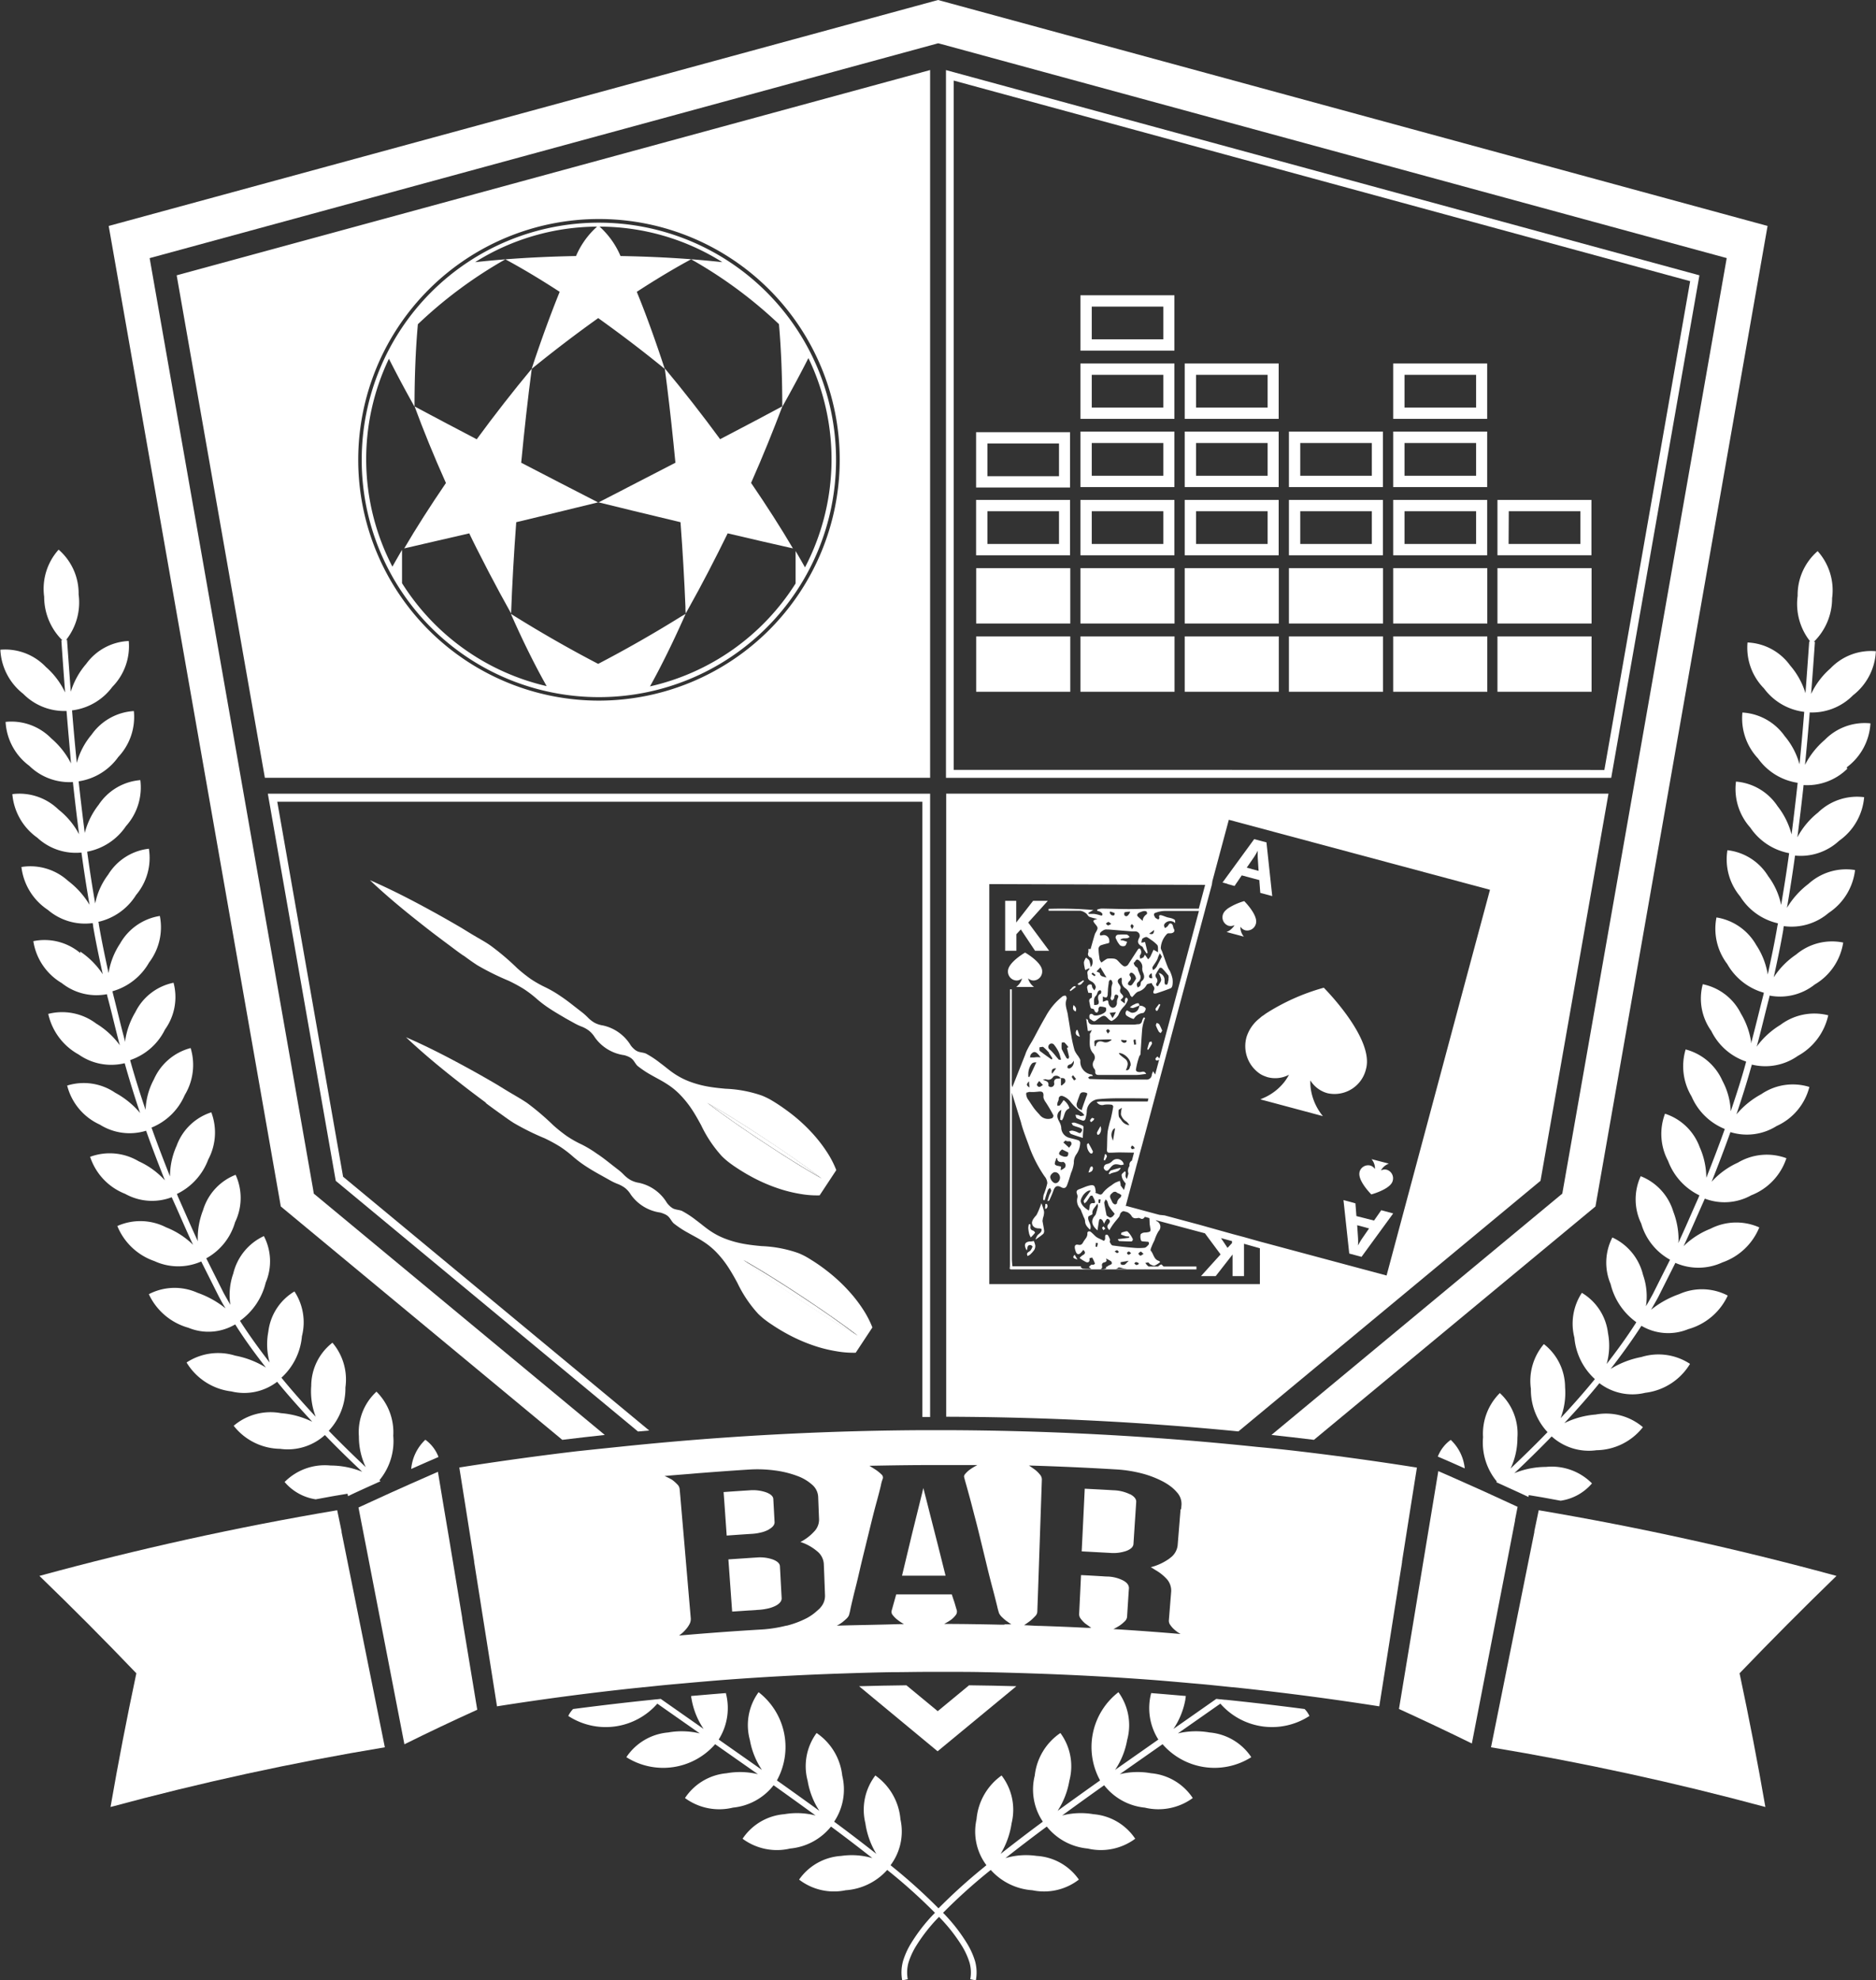 <svg xmlns="http://www.w3.org/2000/svg" width="41.922" height="44.242" viewBox="0 0 41.922 44.242">
  <rect x="0" y="0" width="41.922" height="44.242" fill="#333333" stroke="none"/>
  <g id="Group_10" data-name="Group 10" transform="translate(-41.088 -193.758)">
    <g id="Group_9" data-name="Group 9">
      <path id="Path_1" data-name="Path 1" d="M59.44,220.079c-.407-.31-.829-.6-1.255-.88s-.857-.555-1.3-.809c.408.309.83.6,1.255.88s.858.556,1.3.809" fill="#fff"/>
      <path id="Path_2" data-name="Path 2" d="M60.247,223.6c-.407-.309-.83-.6-1.255-.88s-.858-.555-1.3-.808c.407.309.829.6,1.255.88s.857.555,1.3.808" fill="#fff"/>
      <path id="Path_3" data-name="Path 3" d="M63.8,231.431c-.352-.01-.705-.017-1.057-.021l-.7.578-.7-.578q-.53.006-1.057.021l1.754,1.453Z" fill="#fff"/>
      <path id="Path_4" data-name="Path 4" d="M53.653,225.926c.317-.039.633-.075.95-.109L48.1,220.425l-.016-.1-3.652-20.8,17.621-4.8.07.018,17.551,4.781L76,220.425,69.5,225.817q.476.051.95.109l6.291-5.214,3.846-21.906L62.05,193.758l-18.533,5.048,3.846,21.906Z" fill="#fff"/>
      <path id="Path_5" data-name="Path 5" d="M61.873,225.411V211.49h-14.8l1.518,8.65,6.754,5.6.251-.022-6.841-5.67-1.471-8.378H61.7v13.745h.177" fill="#fff"/>
      <path id="Path_6" data-name="Path 6" d="M79.064,199.909l-16.837-4.585v15.812H77.093ZM62.4,210.958v-15.4l16.457,4.482-1.917,10.92Z" fill="#fff"/>
      <path id="Path_7" data-name="Path 7" d="M54.471,198.733a5.3,5.3,0,1,0,5.3,5.3,5.3,5.3,0,0,0-5.3-5.3m4.1,4.111c.224-.4.416-.758.582-1.086a5.209,5.209,0,0,1-.076,4.676c-.067-.118-.136-.24-.21-.365,0,.246,0,.488,0,.724a5.205,5.205,0,0,1-3.254,2.3c.246-.441.5-.958.752-1.52l.045-.1-.1.058c-.619.385-1.252.745-1.855,1.059-.635-.33-1.3-.71-1.951-1.118.265.6.536,1.149.8,1.615a5.2,5.2,0,0,1-3.232-2.3c0-.242,0-.491,0-.744-.075.128-.147.253-.215.375a5.211,5.211,0,0,1-.078-4.645c.164.324.352.68.572,1.071,0-.663.025-1.285.075-1.842a9.885,9.885,0,0,1,1.955-1.45c-.229.018-.455.039-.676.063a5.176,5.176,0,0,1,2.726-.794,1.859,1.859,0,0,0-.471.657c-.535.01-1.066.034-1.579.074.356.191.768.436,1.214.726-.2.494-.417,1.083-.627,1.722.506-.412,1.008-.793,1.488-1.135.479.342.982.722,1.487,1.135-.21-.64-.422-1.228-.625-1.722.447-.291.859-.536,1.216-.728-.513-.039-1.045-.063-1.58-.072a1.851,1.851,0,0,0-.468-.657,5.168,5.168,0,0,1,2.744.794c-.227-.025-.46-.046-.7-.065A9.955,9.955,0,0,1,58.495,201c.049.557.074,1.179.074,1.842" fill="#fff"/>
      <path id="Path_8" data-name="Path 8" d="M55.945,202c.007.055.014.113.022.169.009.074.019.147.028.222.068.547.13,1.122.186,1.705-.351.182-.714.37-1.081.558l-.142.074-.5.257c-.585-.3-1.167-.6-1.723-.889.069-.723.148-1.436.236-2.1-.422.507-.839,1.042-1.23,1.576-.515-.27-.986-.518-1.388-.733.194.527.43,1.108.7,1.71-.352.516-.669,1.012-.932,1.461.418-.1.912-.208,1.453-.336.1.212.208.422.316.632.039.078.078.155.119.232.164.314.332.625.5.925.023-.634.062-1.327.115-2.038.59-.141,1.211-.292,1.835-.445l.528.129.227.056,1.081.26c.049.656.086,1.295.11,1.888,0,.05,0,.1.006.151l.056-.1c.306-.544.6-1.116.882-1.69.543.128,1.038.242,1.458.336-.264-.449-.582-.946-.935-1.463.266-.6.5-1.184.7-1.712-.4.216-.876.465-1.392.735-.392-.534-.809-1.069-1.232-1.576" fill="#fff"/>
      <path id="Path_9" data-name="Path 9" d="M61.873,195.323l-16.837,4.586,1.971,11.226H61.873Zm-7.4,14.088a5.38,5.38,0,1,1,5.38-5.38,5.386,5.386,0,0,1-5.38,5.38" fill="#fff"/>
      <path id="Path_10" data-name="Path 10" d="M51.446,215.106c.1.074.206.151.314.22a5.876,5.876,0,0,0,.693.343,3.547,3.547,0,0,1,.338.183,2.545,2.545,0,0,1,.305.234,2.616,2.616,0,0,0,.309.228c.107.07.219.133.331.2l.168.093a1.27,1.27,0,0,0,.174.084.673.673,0,0,1,.169.092.578.578,0,0,1,.132.149.963.963,0,0,0,.656.4.535.535,0,0,1,.093.032.314.314,0,0,1,.082.051c.049.042.078.114.126.158a2.256,2.256,0,0,0,.319.211c.112.064.227.121.334.191a1.606,1.606,0,0,1,.3.244,2.329,2.329,0,0,1,.253.314c.077.115.147.24.216.368a2.822,2.822,0,0,0,.463.69,1.747,1.747,0,0,0,.145.128c.051.039.1.075.156.112.106.071.215.138.328.2a3.747,3.747,0,0,0,.716.306,3.122,3.122,0,0,0,.4.094,2.123,2.123,0,0,0,.438.033l.372-.564a2.165,2.165,0,0,0-.2-.39,3.268,3.268,0,0,0-.242-.328,3.728,3.728,0,0,0-.564-.54q-.152-.117-.312-.222c-.054-.034-.108-.068-.164-.1a1.881,1.881,0,0,0-.175-.083,2.79,2.79,0,0,0-.817-.155c-.144-.013-.287-.028-.423-.054a2.286,2.286,0,0,1-.388-.109,1.681,1.681,0,0,1-.342-.178c-.106-.071-.2-.155-.306-.232a2.139,2.139,0,0,0-.32-.212c-.059-.026-.136-.025-.194-.053a.291.291,0,0,1-.079-.056.463.463,0,0,1-.066-.073.969.969,0,0,0-.624-.447.576.576,0,0,1-.189-.062.715.715,0,0,1-.15-.119,1.352,1.352,0,0,0-.146-.128l-.152-.118c-.1-.079-.2-.156-.309-.228a2.538,2.538,0,0,0-.331-.194,2.619,2.619,0,0,1-.335-.189,3.43,3.43,0,0,1-.3-.239,5.572,5.572,0,0,0-.588-.5c-.1-.073-.216-.136-.325-.2s-.22-.131-.33-.2c-.221-.129-.443-.256-.668-.379-.45-.247-.907-.483-1.383-.69.377.357.774.684,1.177,1,.2.159.406.313.612.466.1.075.2.152.31.226m6.739,4.093c.426.282.848.57,1.256.88-.445-.253-.876-.529-1.3-.809s-.847-.571-1.255-.88c.445.253.875.529,1.3.809" fill="#fff"/>
      <path id="Path_11" data-name="Path 11" d="M51.942,218.4c.1.076.206.153.31.227s.207.151.315.219a5.637,5.637,0,0,0,.692.343,3.457,3.457,0,0,1,.339.184,2.52,2.52,0,0,1,.305.234,2.646,2.646,0,0,0,.309.228c.107.069.218.132.331.194l.168.094a1.271,1.271,0,0,0,.174.084.688.688,0,0,1,.169.091.562.562,0,0,1,.131.15.966.966,0,0,0,.657.4.681.681,0,0,1,.093.033.3.3,0,0,1,.082.05c.048.043.078.114.125.158a2.183,2.183,0,0,0,.32.211c.111.064.227.121.334.191a1.648,1.648,0,0,1,.3.244,2.25,2.25,0,0,1,.252.314c.077.115.148.241.217.368a2.809,2.809,0,0,0,.463.691,1.743,1.743,0,0,0,.145.128c.051.039.1.075.156.111q.159.108.327.2a3.755,3.755,0,0,0,.717.306,3.121,3.121,0,0,0,.4.093,2.183,2.183,0,0,0,.437.034l.373-.565a2.221,2.221,0,0,0-.2-.389,3.179,3.179,0,0,0-.243-.329,3.76,3.76,0,0,0-.563-.539q-.151-.119-.312-.222c-.055-.034-.108-.069-.164-.1a1.641,1.641,0,0,0-.175-.083,2.789,2.789,0,0,0-.817-.155c-.144-.013-.287-.029-.424-.055a2.274,2.274,0,0,1-.387-.109,1.633,1.633,0,0,1-.342-.178c-.106-.071-.2-.154-.306-.232a2.183,2.183,0,0,0-.32-.211c-.059-.026-.137-.026-.195-.053a.328.328,0,0,1-.078-.056.511.511,0,0,1-.066-.073.963.963,0,0,0-.624-.447.577.577,0,0,1-.189-.063.682.682,0,0,1-.151-.119,1.1,1.1,0,0,0-.146-.127l-.151-.118c-.1-.079-.2-.157-.309-.228a2.543,2.543,0,0,0-.331-.2,2.446,2.446,0,0,1-.335-.189,3.4,3.4,0,0,1-.3-.239,5.788,5.788,0,0,0-.587-.5c-.106-.072-.217-.136-.326-.2s-.219-.131-.329-.2c-.221-.13-.443-.257-.669-.38-.45-.246-.906-.483-1.383-.689.378.357.774.684,1.178,1,.2.158.406.313.611.465m7.05,4.319c.426.283.847.571,1.255.88-.445-.253-.875-.528-1.3-.808s-.848-.571-1.255-.88c.444.253.875.528,1.3.808" fill="#fff"/>
      <path id="Path_12" data-name="Path 12" d="M75.513,220.139l1.519-8.65h-14.8V225.41c2.173.006,4.357.114,6.53.328Zm-7.333-6.693.017-.065.351-1.308,5.836,1.564-.538,2-.258.964-1.515,5.654-2.707-.726-.065-.017-.064-.017-.355-.1-.255-.068-.358-.1-.356-.1-.8-.215L67,220.9l-.07-.018-.6-.162-.066-.018-.02,0,.137-.513.025-.092.016-.063.034-.123.031-.12.022-.079.018-.067.034-.128.028-.1.021-.077.257-.961.016-.061.039-.143.009-.035.207-.772.02-.076.028-.1.023-.087.023-.084.022-.084.288-1.077.473-1.762.011-.044.143-.531h0Zm-1.393,7.717c.023.106.02.117-.087.13a.3.3,0,0,0-.068.007c-.021.008-.054.025-.056.04a.24.24,0,0,0,.013.137c.014.022.075.015.115.022.018,0,.045,0,.052.01a.059.059,0,0,1,0,.055c-.026.029-.058.066-.092.071a1.208,1.208,0,0,1-.248,0c-.155-.012-.309-.03-.462-.051-.024,0-.048-.042-.062-.069s.01-.048,0-.067c-.016-.039-.039-.1-.065-.105-.057-.007-.041.051-.043.09a.065.065,0,0,1-.028.046c-.007,0-.028-.013-.042-.02l-.074-.035a.3.3,0,0,1-.06-.036c-.04-.034-.074-.074-.115-.106s-.081-.007-.078.031c.006.085-.056.128-.089.19s-.058.076-.118.064-.081.022-.073.076a.35.35,0,0,0,.028.094c.022.048.059.053.1.017a.869.869,0,0,0,.062-.072c.054.056.046.089-.019.122a.358.358,0,0,0-.065.059.765.765,0,0,0,.147.092c.048.018.084-.009.074-.07,0-.006,0-.018.009-.019s.051-.016.053-.01a.9.9,0,0,1,.061.134.085.085,0,0,1-.037.025c-.014,0-.034-.006-.045,0a.206.206,0,0,0-.039.034h0l-.017.016c.019.013.038.034.059.036h0a.076.076,0,0,1-.041.007c-.05,0-.1,0-.15-.007-.018,0-.035-.023-.052-.036l.015-.016H63.713a1.532,1.532,0,0,1-.013-.163q0-1.839,0-3.679a.166.166,0,0,1,0-.032v0l.2.646h0l.015.057c.049.176.12.346.181.519a2.957,2.957,0,0,0,.333.641.26.26,0,0,1,.063.153,1.739,1.739,0,0,1-.083.263.552.552,0,0,0-.01.109l.031.014.01-.03c.021-.068.04-.137.065-.2.007-.02.03-.034.046-.05.01.022.029.045.027.066a.366.366,0,0,1-.036.082c-.016.043-.028.088-.049.15.032-.013.043-.015.045-.02.03-.07.064-.141.089-.214.034-.1.083-.129.174-.079.061.033.106.022.131-.044.035-.09.062-.184.091-.277a.788.788,0,0,0,.062-.221.308.308,0,0,1,.061-.2.478.478,0,0,0,.081-.255c0-.015-.022-.045-.04-.051-.063-.022-.129-.035-.194-.053a.24.24,0,0,1-.19-.236.32.32,0,0,0-.031-.1c-.014-.033-.035-.062-.046-.1a.152.152,0,0,1,.079-.191l-.026.219.04.015c.007-.013.015-.026.022-.04.039-.077.035-.181.135-.222,0,0,.006-.014.007-.021a.343.343,0,0,0-.128-.169,1.137,1.137,0,0,1-.082.116c-.01.011-.036.008-.055.011a.209.209,0,0,1,0-.061c.005-.028.027-.055.027-.083,0-.069.048-.091.1-.07a.384.384,0,0,1,.163.122,1.046,1.046,0,0,0,.262.244.3.3,0,0,1,.049.062.384.384,0,0,1-.082.016c-.015,0-.03-.017-.047-.021a.537.537,0,0,0-.07-.007c.01.026.013.062.031.076a.748.748,0,0,0,.112.045.053.053,0,0,0,.082-.038.743.743,0,0,0,.028-.148.282.282,0,0,1,.253-.284c.163-.016.328-.021.492-.021.212,0,.423,0,.634.006l-.017.066-1.047,0c-.028,0-.056.005-.093.008a.137.137,0,0,0,.166.065.575.575,0,0,1,.171,0,.053.053,0,0,1,.033.041c-.015.092-.034.183-.055.273a2.379,2.379,0,0,0-.069.283c-.015.134-.009.271-.017.407,0,.051.014.069.064.067.08,0,.161-.007.241-.006l.3.005-.047.178a.1.1,0,0,0-.053.108c0,.012-.01.028-.017.041a.177.177,0,0,0-.007.138l-.033.12a.1.1,0,0,1-.03-.1.337.337,0,0,0,0-.055l-.021-.013c-.024.027-.067.053-.069.081a.242.242,0,0,0,.043.127.773.773,0,0,0,.049.064l-.038.145-.076-.1s0-.01,0-.014c0-.03-.011-.059-.017-.089a1.05,1.05,0,0,0-.1.039.656.656,0,0,0-.09.062.734.734,0,0,0-.178.152c-.034.049-.055.064-.1.044l-.089-.036.021-.01c-.011-.047-.01-.106-.038-.137s-.085-.016-.125-.006c-.067.018-.13.049-.2.074s-.082.053-.055.121a.122.122,0,0,1,.005.073.266.266,0,0,0,.063.246.3.3,0,0,1,.029.066c.017.04.034.081.049.121a.227.227,0,0,1,.03.082c0,.087.047.137.111.2.055-.118-.076-.206-.033-.3.035-.019.09-.041.088-.051-.018-.1.062-.147.111-.236.007.034.015.051.011.065-.012.055-.028.109-.044.163a.1.1,0,0,1-.02.039c-.115.126-.059.237.054.335.011-.072.021-.145.034-.218,0-.015.019-.039.027-.038a.074.074,0,0,1,.047.027.44.44,0,0,1,.039.081.483.483,0,0,1,.035-.068c.011-.017.028-.043.041-.042a.07.07,0,0,1,.051.037.076.076,0,0,1-.016.064c-.05.055-.051.088.007.151.032-.051.061-.1.1-.151s.081-.1.118-.146a.248.248,0,0,0,.023-.063.112.112,0,0,1,.076-.065l.017.005.064.017a.236.236,0,0,1,.092.077c.037.068.085.066.145.056a.074.074,0,0,1,.051.005c.054.031.081.007.108-.032l.1.028c.008.064,0,.13.018.192m-.051.889h0Zm-.056.052h0l-.006.007-.006-.006h.012m-.868-.052-.017.023.017.013a.169.169,0,0,1-.131.019h0a.044.044,0,0,0,.031-.055h0v-.012a.065.065,0,0,1,.011-.061.069.069,0,0,1,.036-.019c.036-.009.058-.022.053-.052a.085.085,0,0,0-.009-.027h0v0h0v-.008h0v0l0,0h0c.033.018.064.033.093.051l.023.016a.039.039,0,0,1,.01.026c0,.012,0,.025,0,.028-.026.02-.061.029-.09.048a.105.105,0,0,0-.023.024Zm.446.055h0c-.081,0-.162,0-.242,0h0a.133.133,0,0,0,.06-.031c.009-.007.032,0,.048,0a.516.516,0,0,0,.115.026h.02m-.692-.494.007-.086.045.009-.018.083-.034-.006m.418.111.02-.011c.02-.011.032-.021.043-.019a.031.031,0,0,1,.018.012c.008.007.015.017.022.024h0l0,0-.01.01-.01.009h0a.031.031,0,0,1-.016.007.037.037,0,0,1-.016-.005c-.011-.007-.024-.019-.045-.032Zm.145.235.037-.006.1-.017.041-.007c-.013.012-.023.023-.034.034s-.019.021-.029.03a.234.234,0,0,1-.031.024l-.008,0a.085.085,0,0,1-.052,0l-.016-.006C66.128,222.006,66.131,221.972,66.129,221.959Zm.234-.2-.016.01a.3.3,0,0,1-.032.023l-.015,0c-.011,0-.035-.03-.032-.038l0,0a.068.068,0,0,1,.041-.033c.009,0,.023.014.042.03l.01.008m.069.229c.013-.01.026-.031.039-.031a.185.185,0,0,1,.061.024V222h0a.324.324,0,0,1-.037.019.029.029,0,0,1-.016,0c-.014,0-.027-.017-.04-.029l-.007-.007m.089-.217a.37.37,0,0,0,.028-.028l.015-.011.012-.006c.01,0,.022.011.038.027l.026.025c-.033.018-.054.04-.071.037s-.02-.011-.029-.022a.2.2,0,0,0-.019-.022m-2.813.283Zm1.1-4.992.016-.007a.079.079,0,0,1,.05,0l.013.014a1.066,1.066,0,0,1,.075.089l-.023.011-.01.005c.016.068.033.135.047.2v.007a.2.2,0,0,1-.017.037l-.008,0c-.013-.006-.028-.009-.033-.018-.038-.066-.072-.132-.107-.2l0,0v0a.7.7,0,0,1,0-.129l0,0m.3.813-.016.014-.005.005h0a.609.609,0,0,1-.055-.081v0a.109.109,0,0,1,.017-.023l.012-.015.068.085-.02.019m-.146-.255h0c-.012,0-.027-.015-.027-.021h0a.069.069,0,0,1,.019-.05c.021-.016.052-.019.073-.035a.314.314,0,0,0,.051-.069v.006l0,.01c.009.078-.054.163-.114.161m-.037,1.625.046,0c.029,0,.052.014.052.061,0,.023-.026.045-.051.084l-.13-.118,0,0,.023-.021.028-.025h0a.05.05,0,0,0,.036.019m.022.244v.009a.129.129,0,0,1-.008.067.048.048,0,0,1-.04.025.161.161,0,0,1-.038,0,.118.118,0,0,1-.031-.008.273.273,0,0,1-.08-.04l0,0c-.01-.012-.007-.03,0-.05a.235.235,0,0,1,.06-.064l.136.067m-.124.21a.058.058,0,0,1,.034.014.063.063,0,0,1,.024.028.1.1,0,0,1,0,.073l0,.008a.406.406,0,0,1-.1.065l0-.023.005-.045,0-.014a.647.647,0,0,0-.063-.015.127.127,0,0,1-.07-.03l0,0h0a.072.072,0,0,1,0-.052c0-.011.007-.023.011-.035a.357.357,0,0,0,.018-.052l.021-.008h0a.209.209,0,0,0,0,.028c.014.059.061.065.117.063m-.055.347c0,.073-.061.144-.126.121a.172.172,0,0,1-.08-.087.184.184,0,0,1-.014-.046.126.126,0,0,1,.053-.086.087.087,0,0,1,.037-.021.079.079,0,0,1,.034,0,.1.1,0,0,1,.061.034.133.133,0,0,1,.035.088m-.071-2.213a.079.079,0,0,0-.049.029.091.091,0,0,0-.011.067.074.074,0,0,1-.094.088.059.059,0,0,1-.016-.008c-.011-.007-.021-.016-.02-.02a.11.11,0,0,0,0-.046c-.007-.049-.061-.064-.125-.083h0c.036-.009.051-.018.062-.015a.241.241,0,0,0,.043.01.115.115,0,0,0,.1-.029.164.164,0,0,0,.028-.034l.01-.01a.11.11,0,0,1,.112,0,.08.08,0,0,1,.04.039h0v0h0a.248.248,0,0,1,.054,0,.062.062,0,0,1,.046.023.078.078,0,0,1,.008.054v.006c-.008.026-.042.049-.069.073l-.01.01,0,0-.018-.01c0-.037,0-.074,0-.111l0-.041h0v0l-.064.006-.022,0m-.308.138c-.015.008-.027.017-.038.024a.09.09,0,0,1-.048.023H64.3c-.019-.007-.045-.039-.042-.051a.26.26,0,0,1,.051-.076l0-.006.034.037.046.05m.3-.367-.091.121h0a.136.136,0,0,1-.006-.067.059.059,0,0,1,.042-.048.131.131,0,0,1,.055-.006h0Zm.111-.194-.025,0-.018,0h0l-.008,0-.013-.015c-.016-.019-.032-.037-.047-.056l-.031-.038-.029-.034-.015-.017a.634.634,0,0,0-.064-.063.076.076,0,0,1-.017-.113.07.07,0,0,1,.113.007.778.778,0,0,1,.089.136l.011.022.01.025c.018.047.029.1.047.157m-.276-.157.011.014a.634.634,0,0,1,.041.06l.026.041,0,.005-.018.022-.055-.04c-.07-.049-.14-.1-.206-.15a.041.041,0,0,1-.01-.022c0-.018,0-.041,0-.06a.577.577,0,0,1,.065-.01.025.025,0,0,1,.016,0,.984.984,0,0,1,.138.136m-.185.1h-.007a.452.452,0,0,0-.072-.007.652.652,0,0,0-.076.007l-.019,0h-.015l-.056,0a.426.426,0,0,1,.013-.054v0h0l0-.006.013-.016c.066-.076.119-.057.213.077m-.2.142.013-.016,0,0a.139.139,0,0,1,.064-.017l.025,0-.026.055c-.045.1-.087.185-.128.272l-.025-.006h0l0-.043a.4.4,0,0,1,.069-.238m-.052.386h0l0,.034.009.1a.182.182,0,0,1-.047-.038.037.037,0,0,1-.007-.04.2.2,0,0,1,.041-.055m-.035.247a.125.125,0,0,1,.08-.011h.023a.917.917,0,0,0,.1-.005l.053-.005c.076-.007.107.012.105.088a.226.226,0,0,0,0,.047.249.249,0,0,0,.023.059.368.368,0,0,0,.028.045,3.335,3.335,0,0,1,.17.29.022.022,0,0,1,0,.018.068.068,0,0,1-.021.042.109.109,0,0,1-.037.014l-.038.007-.01,0a.238.238,0,0,1-.207-.1c-.02-.02-.038-.041-.056-.061a1.065,1.065,0,0,1-.073-.09c-.047-.066-.089-.136-.135-.2a.147.147,0,0,1-.014-.031l-.006-.018a.224.224,0,0,1-.01-.049.046.046,0,0,1,.015-.043m1.121.227.01-.032c.006-.019.013-.039.02-.058s.02-.053.029-.08a.1.1,0,0,1,.016-.031.068.068,0,0,1,.054-.028.162.162,0,0,1,.03,0,.205.205,0,0,1,.067.02l0,.005a.075.075,0,0,1-.008.047l-.007.016-.006.015-.023.065c-.02.056-.04.111-.059.168a.4.4,0,0,0-.014.045l0,.016a.319.319,0,0,1-.051-.02.111.111,0,0,1-.057-.15m.8,2.25c-.019-.031-.032-.067-.05-.1l0-.005a.1.1,0,0,1-.012-.029.081.081,0,0,1,.028-.075l.015-.015.025-.02a.093.093,0,0,1,.02-.01l.012,0,.008,0,.012,0,.01,0,.012.01.011.009,0,0,0,0a.5.5,0,0,0,.052.023.314.314,0,0,1,.03.02l.018.012c-.01.025-.012.043-.021.052a.174.174,0,0,0-.078.123v.006h0c0,.008-.021.022-.037.026h-.009a.087.087,0,0,1-.049-.036m.034.257v0a.12.12,0,0,1-.027.039.128.128,0,0,1-.058.035c-.016,0-.036-.011-.056-.026l-.033-.025,0,0h0l0-.01-.012-.06c-.014-.07-.028-.139-.038-.209,0-.02.018-.044.033-.078l.011.014.014.016a.094.094,0,0,1,.011.017c.007.019.012.039.018.059a.291.291,0,0,0,.016.041.681.681,0,0,0,.053.079l.019.026c.011.016.03.035.043.052s.016.023.014.031m.428-1.466a.088.088,0,0,1-.037.009c-.01,0-.025-.024-.027-.038v0a.035.035,0,0,1,.012-.023l.017-.021,0,0,.037.03.014.024,0,.015-.014.006m-.1-.527a.236.236,0,0,1-.179-.112c-.016-.021-.032-.043-.048-.063s-.018-.105-.014-.159c0-.006,0-.011.013-.017s.037-.023.059-.04a.864.864,0,0,0-.02.139v.01a.269.269,0,0,0,.121.16.274.274,0,0,1,.055.063l.012.019Zm-.32.071c-.015.087-.029.174-.047.276h0a.387.387,0,0,1-.019-.054.209.209,0,0,1,.031-.207.075.075,0,0,1,.035-.016m-.37,1.666,0-.034c0-.015,0-.03.007-.045l.039,0-.011.082Zm-.178-.269-.03.042-.05.069c-.025.035-.049.07-.071.107-.007.011.006.035.013.056h0l0,.008.018-.015a.15.15,0,0,0,.032-.029c.009-.012.018-.025.026-.038l.047-.073.009-.013,0,0h0a.043.043,0,0,1,.02-.006H65.5c.018.035.035.069.05.1l0,.009.013.034v0a.073.073,0,0,1-.023.024l-.01,0c-.051-.007-.074.01-.085.037a.3.3,0,0,0-.012.071.431.431,0,0,1-.013.056h0a.577.577,0,0,1-.1-.073.27.27,0,0,1-.077-.111.106.106,0,0,1,0-.061.332.332,0,0,1,.029-.064.323.323,0,0,1,.108-.117.132.132,0,0,1,.08-.022m3.159,1.131v.044l-.1.107-.146-.218Zm-.6-7.959-.142.531-1,0c-.188,0-.377.01-.566.01s-.408-.009-.612-.011a.407.407,0,0,0-.093.023v.026a.36.36,0,0,1,.074.026.122.122,0,0,1,.044.046.049.049,0,0,1-.015.037.47.47,0,0,1-.062-.016.878.878,0,0,0-.111-.023c-.04,0-.081,0-.121,0l-.006-.023.112-.064a8.566,8.566,0,0,0-1-.026v.042c.236,0,.471,0,.707,0a.284.284,0,0,1,.128.058c.03.02.045.065.076.078a1.2,1.2,0,0,0,.179.047c-.1.028-.107.039-.061.1.083.1.083.1.013.222a.117.117,0,0,0-.011.028c-.031.1-.061.211-.093.322h-.051a.287.287,0,0,1,0,.078.078.078,0,0,0,.053.111c.057.024.058.169,0,.214a.7.7,0,0,0-.03-.141c-.013-.028-.048-.047-.074-.07a.356.356,0,0,0-.047.1.415.415,0,0,0,.015.114c0,.021.009.041.014.065l.089-.042v.034c-.068.04-.03.1-.032.154,0,.082.062.091.11.125a.194.194,0,0,1,.068.1c.007.023-.018.055-.029.084a.349.349,0,0,1-.049-.069c-.01-.029,0-.073-.051-.065a.068.068,0,0,0-.061.088.824.824,0,0,0,.025.1c.032,0,.076,0,.077.007a.331.331,0,0,1,0,.094c0,.006-.01.012-.016.015-.049.022-.045.061-.036.1s.012.07.022.1c0,.015.02.037.03.037.043,0,.054.021.065.057a.062.062,0,0,0,.05.031c.009,0,.023-.025.031-.042s0-.026,0-.037.023-.056.036-.056a.407.407,0,0,1,.129.023c.01,0,.013.047.007.068-.017.068-.218.135-.278.1-.006,0-.01-.011-.016-.015-.041-.026-.071-.011-.079.032,0,.023,0,.064.019.071.039.018.072.075.127.034.027-.019.053-.04.079-.059.1-.068.118-.063.2.022.02.022.066.053.077.045a.372.372,0,0,0,.146-.13.559.559,0,0,1,.133-.2.44.44,0,0,0,.075-.128c.006-.014,0-.038-.013-.055a.039.039,0,0,0-.033,0,.161.161,0,0,0-.015.053.533.533,0,0,0,0,.069c-.021-.014-.043-.027-.063-.043s-.023-.025-.035-.037c.079-.064.077-.075.01-.145a.09.09,0,0,1-.02-.08c.028-.055,0-.088-.026-.129-.047-.064-.029-.111.054-.144a.137.137,0,0,1,.011.05.189.189,0,0,0,.075.186.285.285,0,0,1,.111.153c.006.02.03.036.042.05.052-.049.09-.11.142-.126a.3.3,0,0,0,.185-.151c.016-.027.076-.028.116-.04,0,.055.084.083.047.158s0,.091.067.069c.1-.034.209-.07.31-.112.019-.008.034-.045.037-.07a.483.483,0,0,0,0-.142.74.74,0,0,0-.049-.151c-.013-.032-.036-.059-.049-.09-.024-.056-.044-.112-.065-.169l-.029-.084c-.014-.039-.027-.078-.042-.118a.271.271,0,0,1-.028-.069.487.487,0,0,1,.142-.321c.016-.02.072-.006.107-.016s.07-.035.049-.084a.221.221,0,0,1-.018-.042c-.009-.043-.019-.093-.072-.089-.022,0-.039.046-.062.068a.273.273,0,0,1-.052.034.15.15,0,0,1-.021-.059.078.078,0,0,1,.027-.051.157.157,0,0,1,.222,0c0-.032,0-.063-.009-.073a.248.248,0,0,0-.084-.038c-.029-.009-.06-.012-.089-.021s-.075-.029-.113-.04-.08-.014-.058.052c0,.011-.013.027-.02.041-.027-.017-.064-.027-.077-.051s-.05-.081.009-.1a.627.627,0,0,1,.2-.042q.387,0,.772,0l-.883,3.3-.012-.018-.034-.031c-.015.017-.035.031-.042.051s.02.04.029.039a.165.165,0,0,0,.052-.016l-.088.33-.024-.04-.022-.033a.383.383,0,0,0-.029.077.114.114,0,0,1-.13.108h-.1c-.176,0-.353,0-.53,0q-.314,0-.627-.013c-.012,0-.024-.019-.037-.03a.207.207,0,0,1,.043-.03.33.33,0,0,1,.064-.007c-.01-.023-.02-.031-.031-.033a.289.289,0,0,1-.249-.309c0-.032-.029-.067-.047-.1a.6.6,0,0,1-.082-.13,2.922,2.922,0,0,1-.07-.308c-.023-.125-.042-.251-.063-.377-.006-.034-.012-.069-.016-.1-.016-.119-.079-.233-.03-.359a.088.088,0,0,0-.018-.074c-.01-.011-.051,0-.068.008a1.425,1.425,0,0,0-.381.454c-.085.145-.165.293-.243.442-.018.033-.036.066-.055.1l-.06.1-.009.015c-.016.029-.032.059-.047.089l-.006.012a.833.833,0,0,0-.039.1l-.005.011-.282.713h0v-.005a.3.3,0,0,1-.011-.1V217.9a.526.526,0,0,1,0-.056c0-.017,0-.034,0-.051,0-.644,0-1.288,0-1.932h-.041v.067q0,1.268,0,2.534,0,1.444,0,2.89c0,.225,0,.45,0,.675a.138.138,0,0,0,0,.038.039.039,0,0,0,.038.029h0a.035.035,0,0,1-.038-.028h0a.028.028,0,0,0-.006.015v.015a.028.028,0,0,0,.027.022h4.146v-.064H67.09c-.02-.018-.044-.05-.056-.046a.193.193,0,0,0-.066.046h-.214c-.012-.011-.024-.021-.036-.033l-.01-.012c-.01-.012-.018-.024-.028-.037l.017,0a.112.112,0,0,1,.05-.007c.016,0,.026.031.043.039s.072.039.1.03a.52.52,0,0,0,.125-.081c-.014-.012-.023-.023-.034-.026-.111-.033-.113-.155-.177-.226-.014-.016.009-.07.022-.1.018-.049.043-.094.064-.142a.924.924,0,0,1,.087-.194.138.138,0,0,0-.026-.217.1.1,0,0,1-.037-.03l1.1.294.35.471-.438.485h.329l.377-.483v.483h.255v-.722l.355.1v.8H63.195V213.51Zm-1.14,1.009c-.007.086-.031.107-.112.082h0l.112-.082h0M67,215.5l-.021-.006a.434.434,0,0,1,.057.15c0,.045-.042.088-.071.146-.038,0-.057-.033-.028-.076.005-.009.01-.017.013-.024v0l0-.005v-.007a.085.085,0,0,0-.029-.079l0-.006h0a.113.113,0,0,1-.01-.022l0-.009a.041.041,0,0,1,0-.025,1.044,1.044,0,0,1,.092-.154.056.056,0,0,1,.052.006c.024.025.049.052.072.079s.035.041.052.062l.021.026,0,.011a.123.123,0,0,1,0,.051v.006l0,.016,0,.013-.01.034,0,.012a.146.146,0,0,1-.023.057h0l-.009,0c-.013,0-.034,0-.036-.008a.1.1,0,0,1-.01-.044v0l0-.016a.155.155,0,0,0,0-.031A.16.16,0,0,0,67,215.5m-.052-.167a.309.309,0,0,1-.048.066h0a.161.161,0,0,1-.036.027l-.011.007c0-.021-.019-.047-.013-.063v0c.029-.055.068-.1.1-.159l.005-.01c.013-.025.019-.054.03-.079l.015-.033.017-.033.045.076,0,0c-.036.068-.07.134-.106.2m-.106.282c-.021,0-.05,0-.06-.009a.048.048,0,0,1-.013-.05.135.135,0,0,1,.055-.055h0l.014.09,0,.024h0Zm.116-.587-.091-.05c-.024.053-.045.1-.071.154a.157.157,0,0,1-.019.026l-.03.034-.043-.062-.029-.04c-.01.016-.017.032-.025.045a.1.1,0,0,1-.016.019l-.006,0a.113.113,0,0,1-.022.011l-.036.013h0a.261.261,0,0,1-.008-.069l0-.005a.112.112,0,0,0,.018-.126l-.007-.014-.006-.007-.012-.008h0a.04.04,0,0,0-.028.013l-.008.008c-.021.033-.043.066-.065.1l-.147.227a.105.105,0,0,1-.063.051.067.067,0,0,1-.034,0,.094.094,0,0,1-.024-.013.484.484,0,0,1-.064-.057c-.027-.028-.052-.057-.081-.082l-.005,0-.009-.006a.149.149,0,0,0-.051-.014.582.582,0,0,0-.132,0,.1.1,0,0,0-.034.013l-.033.022c-.026.017-.05.036-.076.054l-.009-.016a.179.179,0,0,1-.032-.063c0-.035-.01-.071-.013-.106a1.17,1.17,0,0,1-.008-.132.094.094,0,0,1,.049-.069,1.454,1.454,0,0,1,.147-.042l.023-.006a.049.049,0,0,0,.021-.015l0-.007v0l0-.005a.082.082,0,0,0,0-.026.126.126,0,0,0-.046-.1h0l0,0a.126.126,0,0,0-.074-.029h-.005c-.028,0-.07.021-.084,0a.055.055,0,0,1,0-.028c0-.028.044-.059.08-.08l.017-.008a.113.113,0,0,1,.064-.007l.04,0,.511.042.038,0h.038a.1.1,0,0,1,.093.057.1.1,0,0,1-.005.089.221.221,0,0,0-.023.061h0a.094.094,0,0,0,.015.072.184.184,0,0,0,.071.056.068.068,0,0,1,.013.011c.012.016.02.042.032.06l.046.069.013.019.007-.005.016-.012-.058-.241-.067.014-.016,0c.008-.028.009-.056.017-.075a.024.024,0,0,1,.01-.014c.025-.02.076-.044.1-.032s.057.035.084.055a.771.771,0,0,1,.142.117.05.05,0,0,1,.013.025.182.182,0,0,1,.006.055c0,.027,0,.057,0,.087l-.011-.006m-.393.506c-.014-.046-.04-.092-.049-.138,0-.016-.023-.028-.04-.041a.105.105,0,0,1-.022-.02.222.222,0,0,1-.024-.046l0-.006-.007-.015c.044-.01.048-.115.122-.053l.019.017a.179.179,0,0,1,.053.1.214.214,0,0,1,0,.062.251.251,0,0,0,.01.071c.033.077.061.149-.026.215-.022.017-.015.068-.03.1a.064.064,0,0,1-.014.015l-.02.012-.013.007-.011.007,0-.007h0l-.006-.016a.114.114,0,0,1-.011-.04.078.078,0,0,1,.021-.055.136.136,0,0,0,.053-.164m-.208.073V215.6a.123.123,0,0,0-.016-.033.046.046,0,0,1,.021-.077l.011,0a.052.052,0,0,1,.03.013.17.17,0,0,1,.069.116l0,.007a1.115,1.115,0,0,1-.064.1l-.017.023a.055.055,0,0,1-.072.02.114.114,0,0,1-.025-.018s0-.012,0-.022a.1.1,0,0,1,.024-.045l.01-.01a.087.087,0,0,0,.031-.063v0m-.443.833-.033-.057.119-.014.023,0-.076.13-.033-.056m.1-.2a.091.091,0,0,1-.054.025c-.049.007-.1-.056-.106-.117a.078.078,0,0,0-.01-.038.024.024,0,0,0-.02-.009.067.067,0,0,0-.027.007h0l-.03.012-.037.013v-.119c.051.027.077.027.091.012a.133.133,0,0,0,.017-.073l.005-.068c0-.059.012-.119.019-.178a.147.147,0,0,1,0-.02.218.218,0,0,1,.024-.042.039.039,0,0,1,.022,0c.008,0,.016.005.017.009.011.024.026.056.018.076a.325.325,0,0,0-.022.122c0,.026,0,.053,0,.079a.358.358,0,0,1-.019.122v.005c0,.012.021.031.033.047l0,0c.011-.011.025-.02.035-.031l.009-.014a.352.352,0,0,0,.011-.051.047.047,0,0,1,.018-.032.038.038,0,0,1,.037,0c.039.013.033.04.022.068a.322.322,0,0,0-.016.042.311.311,0,0,0-.007.044v.016l0,.024a.13.13,0,0,1-.03.066m-.378-.133c.012.084-.008.1-.1.1,0-.072-.021-.139.033-.2l.011-.011,0,0c.02-.022.025-.061.042-.09a.067.067,0,0,1,.04-.028l.008,0c.01,0,.022.015.023.023v.006c0,.018,0,.041-.012.046-.07.033-.06.088-.052.148m.036-.6c0-.006-.009-.011-.019-.017s-.036-.015-.058-.027l.021-.022.068-.071,0,.006.125.209.009.016c-.033-.012-.065-.017-.091-.027a.083.083,0,0,1-.058-.067m.135-1.116.005,0a.3.3,0,0,1,.044-.032l.01,0c.013,0,.032.02.063.042-.027.013-.045.026-.061.032l-.015,0h-.006l0,0h0a.334.334,0,0,1-.034-.032m.078-.246h0l.013-.031a.887.887,0,0,1,.1.036s0,.046-.014.049a.069.069,0,0,1-.065-.01h0l0,0,0,0h0l-.005-.005a.2.2,0,0,1-.022-.032m.319.02a.072.072,0,0,1,.01-.04h0a.513.513,0,0,1,.1-.014l.026,0c-.041.09-.081.119-.118.092l-.015-.015a.03.03,0,0,1,0-.02m.139.265c0-.011.01-.023.019-.035l.007-.01.012.01.019.015a.035.035,0,0,1,.01.016c0,.01,0,.022-.013.04s-.011.022-.017.036h0c-.021-.038-.037-.055-.037-.072m.208-.308.026-.009a.3.3,0,0,1,.065-.019h.013a.071.071,0,0,1,.047.014.058.058,0,0,1,.007.047l0,.007a.21.21,0,0,0-.083.093.159.159,0,0,0-.011.059h0c-.042-.038-.078-.067-.111-.1s.006-.078.05-.091m-.992,1.4-.014.016-.012.01h0a.775.775,0,0,1-.067-.05l.008-.008.019-.023h0l.049.041.017.014" fill="#fff"/>
      <rect id="Rectangle_9" data-name="Rectangle 9" width="2.103" height="1.237" transform="translate(62.902 206.451)" fill="#fff"/>
      <rect id="Rectangle_10" data-name="Rectangle 10" width="2.103" height="1.237" transform="translate(62.902 207.976)" fill="#fff"/>
      <path id="Path_13" data-name="Path 13" d="M65.232,204.64h2.1V203.4h-2.1Zm.253-.984h1.6v.731h-1.6Z" fill="#fff"/>
      <path id="Path_14" data-name="Path 14" d="M65.232,206.164h2.1v-1.237h-2.1Zm.253-.984h1.6v.731h-1.6Z" fill="#fff"/>
      <path id="Path_15" data-name="Path 15" d="M62.9,206.164H65v-1.237H62.9Zm.253-.984h1.6v.731h-1.6Z" fill="#fff"/>
      <path id="Path_16" data-name="Path 16" d="M62.9,204.65H65v-1.237H62.9Zm.253-.984h1.6v.731h-1.6Z" fill="#fff"/>
      <rect id="Rectangle_11" data-name="Rectangle 11" width="2.103" height="1.237" transform="translate(65.232 206.451)" fill="#fff"/>
      <rect id="Rectangle_12" data-name="Rectangle 12" width="2.103" height="1.237" transform="translate(65.232 207.976)" fill="#fff"/>
      <path id="Path_17" data-name="Path 17" d="M67.562,206.164h2.1v-1.237h-2.1Zm.253-.984h1.6v.731h-1.6Z" fill="#fff"/>
      <rect id="Rectangle_13" data-name="Rectangle 13" width="2.103" height="1.237" transform="translate(67.562 206.451)" fill="#fff"/>
      <rect id="Rectangle_14" data-name="Rectangle 14" width="2.103" height="1.237" transform="translate(67.562 207.976)" fill="#fff"/>
      <path id="Path_18" data-name="Path 18" d="M69.891,204.64h2.1V203.4h-2.1Zm.253-.984h1.6v.731h-1.6Z" fill="#fff"/>
      <path id="Path_19" data-name="Path 19" d="M69.891,206.164h2.1v-1.237h-2.1Zm.253-.984h1.6v.731h-1.6Z" fill="#fff"/>
      <rect id="Rectangle_15" data-name="Rectangle 15" width="2.103" height="1.237" transform="translate(69.891 206.451)" fill="#fff"/>
      <rect id="Rectangle_16" data-name="Rectangle 16" width="2.103" height="1.237" transform="translate(69.891 207.976)" fill="#fff"/>
      <path id="Path_20" data-name="Path 20" d="M72.221,206.164h2.1v-1.237h-2.1Zm.253-.984h1.6v.731h-1.6Z" fill="#fff"/>
      <rect id="Rectangle_17" data-name="Rectangle 17" width="2.103" height="1.237" transform="translate(72.221 206.451)" fill="#fff"/>
      <path id="Path_21" data-name="Path 21" d="M65.232,201.592h2.1v-1.237h-2.1Zm.253-.984h1.6v.731h-1.6Z" fill="#fff"/>
      <path id="Path_22" data-name="Path 22" d="M65.232,203.116h2.1v-1.237h-2.1Zm.253-.984h1.6v.731h-1.6Z" fill="#fff"/>
      <path id="Path_23" data-name="Path 23" d="M67.562,203.116h2.1v-1.237h-2.1Zm.253-.984h1.6v.731h-1.6Z" fill="#fff"/>
      <path id="Path_24" data-name="Path 24" d="M67.562,204.64h2.1V203.4h-2.1Zm.253-.984h1.6v.731h-1.6Z" fill="#fff"/>
      <path id="Path_25" data-name="Path 25" d="M72.221,204.64h2.1V203.4h-2.1Zm.253-.984h1.6v.731h-1.6Z" fill="#fff"/>
      <path id="Path_26" data-name="Path 26" d="M72.221,203.116h2.1v-1.237h-2.1Zm.253-.984h1.6v.731h-1.6Z" fill="#fff"/>
      <rect id="Rectangle_18" data-name="Rectangle 18" width="2.103" height="1.237" transform="translate(72.221 207.976)" fill="#fff"/>
      <path id="Path_27" data-name="Path 27" d="M74.551,206.164h2.1v-1.237h-2.1Zm.253-.984h1.6v.731H74.8Z" fill="#fff"/>
      <rect id="Rectangle_19" data-name="Rectangle 19" width="2.103" height="1.237" transform="translate(74.551 206.451)" fill="#fff"/>
      <rect id="Rectangle_20" data-name="Rectangle 20" width="2.103" height="1.237" transform="translate(74.551 207.976)" fill="#fff"/>
      <path id="Path_28" data-name="Path 28" d="M42.885,215.053a1.243,1.243,0,0,0-1.052-.268,1.319,1.319,0,0,0,.636.937,1.244,1.244,0,0,0,1.008.248l.009.043c.1.368.182.737.28,1.1-.01-.014-.018-.028-.03-.042a1.821,1.821,0,0,0-.5-.446,1.262,1.262,0,0,0-1.07-.215,1.375,1.375,0,0,0,.681.908,1.263,1.263,0,0,0,1.029.193l0,0h0l0,.007c.007.02.012.041.018.062h0c.1.351.208.7.325,1.044a1.918,1.918,0,0,0-.556-.452,1.248,1.248,0,0,0-1.074-.161,1.31,1.31,0,0,0,.731.873,1.247,1.247,0,0,0,1.033.136c.132.373.274.742.42,1.109a1.783,1.783,0,0,0-.585-.426,1.265,1.265,0,0,0-1.086-.1,1.336,1.336,0,0,0,.784.828,1.231,1.231,0,0,0,1.039.075l0,0h0l.029.063v0c.151.334.293.671.448,1-.013-.012-.023-.024-.037-.036a1.8,1.8,0,0,0-.564-.354,1.263,1.263,0,0,0-1.091-.03,1.378,1.378,0,0,0,.827.783,1.271,1.271,0,0,0,1.048.009c.007.013.013.027.02.04l.365.727c.052.1.1.188.159.281a2.13,2.13,0,0,0-.629-.349,1.248,1.248,0,0,0-1.086.032,1.386,1.386,0,0,0,.884.75,1.171,1.171,0,0,0,1.047-.076l0,.005h0l.02.028.019.032h0c.2.312.42.611.646.9a2.006,2.006,0,0,0-.686-.266,1.285,1.285,0,0,0-1.087.153,1.357,1.357,0,0,0,1,.646,1.209,1.209,0,0,0,1.024-.215c.251.308.515.6.785.893a1.927,1.927,0,0,0-.7-.192,1.27,1.27,0,0,0-1.056.282,1.342,1.342,0,0,0,1.038.515,1.236,1.236,0,0,0,1-.308l0,0h0l.03.03.02.021h0c.255.263.518.519.785.77a1.882,1.882,0,0,0-.708-.14,1.266,1.266,0,0,0-1.027.368,1.131,1.131,0,0,0,.695.387c.143-.025.286-.053.429-.078l.282-.047.012.055.1-.049c.164-.077.331-.152.5-.228l.037-.017.088-.04-.024-.023a1.365,1.365,0,0,0,.309-.991,1.279,1.279,0,0,0-.375-.987,1.228,1.228,0,0,0-.393,1,1.583,1.583,0,0,0,.153.686c-.27-.255-.535-.513-.794-.779l-.032-.034a1.388,1.388,0,0,0,.372-.967,1.27,1.27,0,0,0-.29-1,1.225,1.225,0,0,0-.474.965,1.574,1.574,0,0,0,.1.689c-.264-.283-.521-.572-.766-.872a1.418,1.418,0,0,0,.458-.927,1.254,1.254,0,0,0-.167-1,1.212,1.212,0,0,0-.584.9,1.5,1.5,0,0,0,.03.689c-.226-.293-.443-.592-.643-.9l-.02-.033a1.481,1.481,0,0,0,.575-.854,1.219,1.219,0,0,0-.041-1.039,1.24,1.24,0,0,0-.684.836,1.444,1.444,0,0,0-.065.7c-.053-.092-.106-.183-.156-.276l-.363-.724-.02-.039a1.345,1.345,0,0,0,.644-.807,1.241,1.241,0,0,0,.012-1.059,1.227,1.227,0,0,0-.728.791,1.733,1.733,0,0,0-.118.656c0,.015,0,.029.005.044-.153-.329-.295-.664-.444-.995-.009-.022-.017-.045-.027-.068a1.392,1.392,0,0,0,.7-.769,1.279,1.279,0,0,0,.069-1.055,1.222,1.222,0,0,0-.775.747,1.664,1.664,0,0,0-.148.685c-.144-.362-.283-.725-.413-1.091a1.363,1.363,0,0,0,.742-.726,1.3,1.3,0,0,0,.132-1.051,1.24,1.24,0,0,0-.821.7,1.559,1.559,0,0,0-.186.682c-.123-.363-.239-.729-.342-1.1l0-.014a1.343,1.343,0,0,0,.776-.682,1.243,1.243,0,0,0,.191-1.045,1.222,1.222,0,0,0-.852.655,1.739,1.739,0,0,0-.227.625c0,.016,0,.03,0,.044-.1-.362-.183-.728-.277-1.091l-.009-.043a1.369,1.369,0,0,0,.819-.643,1.3,1.3,0,0,0,.24-1.039,1.243,1.243,0,0,0-.888.616,1.666,1.666,0,0,0-.258.66c-.078-.36-.155-.721-.217-1.086,0-.019-.006-.039-.01-.059a1.341,1.341,0,0,0,.842-.6,1.284,1.284,0,0,0,.286-1.033,1.229,1.229,0,0,0-.91.579,1.584,1.584,0,0,0-.29.644q-.1-.577-.179-1.157a1.345,1.345,0,0,0,.867-.571,1.294,1.294,0,0,0,.321-1.028,1.234,1.234,0,0,0-.93.549,1.711,1.711,0,0,0-.312.632q-.073-.573-.136-1.147v-.007a1.33,1.33,0,0,0,.885-.544,1.3,1.3,0,0,0,.348-1.026,1.244,1.244,0,0,0-.944.527,1.639,1.639,0,0,0-.331.63q-.059-.585-.106-1.172a1.317,1.317,0,0,0,.9-.525,1.294,1.294,0,0,0,.367-1.025,1.237,1.237,0,0,0-.952.513,1.711,1.711,0,0,0-.343.62q-.043-.579-.084-1.158h-.02a1.349,1.349,0,0,0,.279-1.016,1.294,1.294,0,0,0-.447-1,1.309,1.309,0,0,0-.323,1.052,1.364,1.364,0,0,0,.407.974h-.023q.04.583.084,1.165a1.733,1.733,0,0,0-.431-.571,1.253,1.253,0,0,0-1.016-.384,1.328,1.328,0,0,0,.511.985,1.289,1.289,0,0,0,.968.383c.031.391.067.782.1,1.172a1.826,1.826,0,0,0-.442-.56,1.246,1.246,0,0,0-1.02-.368,1.31,1.31,0,0,0,.529.981,1.282,1.282,0,0,0,.976.363v.007l.007.068h0q.06.546.13,1.092a1.73,1.73,0,0,0-.461-.553,1.251,1.251,0,0,0-1.03-.344,1.327,1.327,0,0,0,.557.973,1.265,1.265,0,0,0,.987.332q.08.587.181,1.168a1.889,1.889,0,0,0-.48-.535,1.252,1.252,0,0,0-1.042-.31,1.334,1.334,0,0,0,.592.959,1.272,1.272,0,0,0,1,.294v0h0l.01.056,0,.015h0c.061.359.138.716.215,1.072a1.8,1.8,0,0,0-.505-.508" fill="#fff"/>
      <path id="Path_29" data-name="Path 29" d="M50.277,226.577c.161-.071.321-.143.482-.212l.128-.056a.845.845,0,0,0-.294-.385,1.02,1.02,0,0,0-.316.653" fill="#fff"/>
      <path id="Path_30" data-name="Path 30" d="M82.357,210.9a1.314,1.314,0,0,0,.529-.981,1.246,1.246,0,0,0-1.02.368,1.846,1.846,0,0,0-.443.56q.059-.585.106-1.172a1.286,1.286,0,0,0,.967-.383,1.321,1.321,0,0,0,.511-.985,1.252,1.252,0,0,0-1.015.384,1.737,1.737,0,0,0-.432.571q.045-.582.085-1.165h-.024a1.36,1.36,0,0,0,.408-.974,1.309,1.309,0,0,0-.323-1.052,1.294,1.294,0,0,0-.447,1,1.349,1.349,0,0,0,.279,1.016h-.02q-.041.579-.084,1.158a1.711,1.711,0,0,0-.343-.62,1.237,1.237,0,0,0-.952-.513,1.294,1.294,0,0,0,.367,1.025,1.317,1.317,0,0,0,.9.525c-.031.391-.067.782-.105,1.172a1.653,1.653,0,0,0-.331-.63,1.244,1.244,0,0,0-.945-.527,1.306,1.306,0,0,0,.349,1.026,1.33,1.33,0,0,0,.885.544v.006q-.063.576-.136,1.148a1.714,1.714,0,0,0-.313-.632,1.231,1.231,0,0,0-.929-.549,1.293,1.293,0,0,0,.32,1.028,1.348,1.348,0,0,0,.868.571c-.053.387-.114.772-.179,1.157a1.6,1.6,0,0,0-.29-.644,1.229,1.229,0,0,0-.91-.579,1.287,1.287,0,0,0,.285,1.033,1.343,1.343,0,0,0,.843.6c0,.02-.007.04-.011.059-.061.365-.139.726-.216,1.086a1.666,1.666,0,0,0-.258-.66,1.245,1.245,0,0,0-.888-.616,1.3,1.3,0,0,0,.24,1.039,1.366,1.366,0,0,0,.819.643l-.009.043c-.094.363-.18.729-.277,1.091,0-.014,0-.028,0-.044a1.739,1.739,0,0,0-.227-.625,1.224,1.224,0,0,0-.852-.655,1.239,1.239,0,0,0,.191,1.045,1.34,1.34,0,0,0,.776.682l0,.012c-.1.371-.22.738-.342,1.1a1.573,1.573,0,0,0-.186-.682,1.244,1.244,0,0,0-.822-.7,1.31,1.31,0,0,0,.133,1.051,1.363,1.363,0,0,0,.742.726c-.13.366-.27.729-.413,1.091a1.7,1.7,0,0,0-.148-.685,1.227,1.227,0,0,0-.775-.747,1.279,1.279,0,0,0,.069,1.055,1.392,1.392,0,0,0,.7.769c-.01.023-.018.045-.028.068-.149.331-.29.666-.444.995,0-.015,0-.029.006-.044a1.753,1.753,0,0,0-.118-.656,1.23,1.23,0,0,0-.728-.791,1.238,1.238,0,0,0,.012,1.059,1.342,1.342,0,0,0,.644.807l-.02.039-.363.724c-.051.093-.1.184-.156.276a1.444,1.444,0,0,0-.065-.7,1.241,1.241,0,0,0-.685-.836,1.223,1.223,0,0,0-.04,1.039,1.476,1.476,0,0,0,.575.854l-.02.033c-.2.311-.418.61-.643.9a1.5,1.5,0,0,0,.03-.689,1.212,1.212,0,0,0-.584-.9,1.254,1.254,0,0,0-.167,1,1.418,1.418,0,0,0,.458.927c-.245.3-.5.589-.766.872a1.573,1.573,0,0,0,.1-.689,1.225,1.225,0,0,0-.474-.965,1.27,1.27,0,0,0-.29,1,1.384,1.384,0,0,0,.372.967l-.033.034c-.258.266-.524.524-.793.779a1.6,1.6,0,0,0,.153-.686,1.231,1.231,0,0,0-.393-1,1.279,1.279,0,0,0-.375.987,1.365,1.365,0,0,0,.309.991l-.014.013.074.034.051.023c.163.075.328.149.489.224l.105.049.008-.041.283.047c.143.025.286.053.429.078a1.131,1.131,0,0,0,.7-.387,1.266,1.266,0,0,0-1.027-.368,1.882,1.882,0,0,0-.708.14q.4-.376.785-.77h0l.019-.021.031-.03h0l0,0a1.236,1.236,0,0,0,1,.308,1.342,1.342,0,0,0,1.038-.515,1.271,1.271,0,0,0-1.056-.282,1.922,1.922,0,0,0-.7.192c.27-.29.534-.585.784-.893a1.212,1.212,0,0,0,1.025.215,1.357,1.357,0,0,0,1-.646,1.285,1.285,0,0,0-1.087-.153,2.02,2.02,0,0,0-.687.266c.227-.293.445-.592.647-.9h0l.02-.032.019-.028h0l0-.005a1.173,1.173,0,0,0,1.048.076,1.383,1.383,0,0,0,.883-.75,1.248,1.248,0,0,0-1.086-.032,2.137,2.137,0,0,0-.628.349c.054-.093.107-.186.159-.281l.365-.727c.007-.013.013-.027.019-.04a1.274,1.274,0,0,0,1.049-.009,1.378,1.378,0,0,0,.827-.783,1.263,1.263,0,0,0-1.091.03,1.819,1.819,0,0,0-.565.354l-.036.036c.155-.331.3-.668.447-1h0v0l.028-.063h0l0,0a1.229,1.229,0,0,0,1.038-.075,1.336,1.336,0,0,0,.785-.828,1.265,1.265,0,0,0-1.086.1,1.772,1.772,0,0,0-.585.426c.146-.367.287-.736.42-1.109a1.244,1.244,0,0,0,1.032-.136,1.31,1.31,0,0,0,.732-.873,1.248,1.248,0,0,0-1.074.161,1.918,1.918,0,0,0-.556.452c.116-.345.227-.693.325-1.044h0l.018-.06,0-.009,0,0a1.261,1.261,0,0,0,1.028-.193,1.372,1.372,0,0,0,.681-.908,1.263,1.263,0,0,0-1.07.215,1.836,1.836,0,0,0-.5.446c-.011.014-.019.028-.029.042.1-.366.185-.735.28-1.1l.009-.043a1.244,1.244,0,0,0,1.008-.248,1.319,1.319,0,0,0,.636-.937,1.243,1.243,0,0,0-1.052.268,1.783,1.783,0,0,0-.5.508c.077-.356.154-.713.215-1.072l0-.017.01-.054h0v0a1.272,1.272,0,0,0,1-.294,1.334,1.334,0,0,0,.592-.959,1.252,1.252,0,0,0-1.042.31,1.889,1.889,0,0,0-.48.535q.1-.582.181-1.168a1.262,1.262,0,0,0,.986-.332,1.326,1.326,0,0,0,.558-.973,1.252,1.252,0,0,0-1.031.344,1.757,1.757,0,0,0-.461.553q.071-.546.131-1.092h0l.007-.069v-.006a1.282,1.282,0,0,0,.976-.363" fill="#fff"/>
      <path id="Path_31" data-name="Path 31" d="M73.218,226.3l.125.054c.159.068.318.14.477.21a1.015,1.015,0,0,0-.313-.637.831.831,0,0,0-.289.373" fill="#fff"/>
      <path id="Path_32" data-name="Path 32" d="M68.464,231.734l-.091-.01h-.011l-.089-.01h-.006l0,0-.041.029-.916.642a1.715,1.715,0,0,0,.268-.663c0-.025.006-.048.01-.073-.259-.022-.518-.045-.777-.065v.007a1.311,1.311,0,0,0,.162,1.031l-.967.678a1.728,1.728,0,0,0,.27-.668,1.253,1.253,0,0,0-.195-1.068,1.548,1.548,0,0,0-.41,1.971l0,0h0l-.035.025-.023.016h0q-.447.317-.891.639a1.773,1.773,0,0,0,.262-.671,1.255,1.255,0,0,0-.2-1.068,1.322,1.322,0,0,0-.573.952,1.285,1.285,0,0,0,.181,1.029c-.318.234-.632.475-.943.719a1.853,1.853,0,0,0,.245-.685,1.258,1.258,0,0,0-.224-1.066,1.34,1.34,0,0,0-.56.98,1.251,1.251,0,0,0,.221,1.024l0,0h0l-.041.034-.014.012h0a12.415,12.415,0,0,0-1.016.918,12.415,12.415,0,0,0-1.016-.918h0l-.015-.012-.04-.034h0l0,0a1.255,1.255,0,0,0,.221-1.024,1.338,1.338,0,0,0-.561-.98,1.262,1.262,0,0,0-.223,1.066,1.819,1.819,0,0,0,.245.685c-.311-.244-.625-.485-.943-.719a1.293,1.293,0,0,0,.181-1.029,1.322,1.322,0,0,0-.573-.952,1.252,1.252,0,0,0-.2,1.068,1.757,1.757,0,0,0,.262.671q-.444-.322-.891-.639h0l-.022-.015-.036-.026h0l0,0a1.547,1.547,0,0,0-.409-1.971,1.249,1.249,0,0,0-.195,1.068,1.743,1.743,0,0,0,.269.668l-.966-.678a1.315,1.315,0,0,0,.162-1.031v-.007c-.259.02-.518.043-.777.065,0,.025.005.048.01.073a1.715,1.715,0,0,0,.268.663l-.916-.642-.042-.029,0,0h-.006l-.089.01h-.011l-.091.01c-.588.06-1.175.13-1.761.206a.568.568,0,0,0-.108.155,1.532,1.532,0,0,0,1.99-.275l0,0h0l.039.027.019.014h0l.891.624a1.732,1.732,0,0,0-.708-.021,1.248,1.248,0,0,0-.933.552,1.54,1.54,0,0,0,1.984-.29l.956.67a1.7,1.7,0,0,0-.7-.021,1.246,1.246,0,0,0-.93.554,1.293,1.293,0,0,0,1.072.214,1.314,1.314,0,0,0,.908-.5l.039.028c.3.214.6.43.9.648a1.663,1.663,0,0,0-.7-.029,1.239,1.239,0,0,0-.932.548,1.286,1.286,0,0,0,1.062.219,1.327,1.327,0,0,0,.914-.491c.312.23.619.466.924.705a1.635,1.635,0,0,0-.695-.049,1.241,1.241,0,0,0-.942.529,1.276,1.276,0,0,0,1.04.238,1.37,1.37,0,0,0,.929-.454l.045.036a12.267,12.267,0,0,1,1.022.922l-.043.044a3.82,3.82,0,0,0-.5.652,1.7,1.7,0,0,0-.171.384.956.956,0,0,0-.018.429l.124-.025a.828.828,0,0,1,.016-.37,1.622,1.622,0,0,1,.159-.354,3.75,3.75,0,0,1,.485-.63l.039-.039.038.039a3.7,3.7,0,0,1,.486.63,1.618,1.618,0,0,1,.158.354.814.814,0,0,1,.016.37l.125.025a.956.956,0,0,0-.018-.429,1.705,1.705,0,0,0-.172-.384,3.764,3.764,0,0,0-.5-.652l-.043-.044a12.415,12.415,0,0,1,1.021-.922l.045-.036a1.373,1.373,0,0,0,.93.454,1.272,1.272,0,0,0,1.039-.238,1.236,1.236,0,0,0-.941-.529,1.633,1.633,0,0,0-.7.049c.305-.239.612-.475.924-.705a1.327,1.327,0,0,0,.914.491,1.288,1.288,0,0,0,1.062-.219,1.242,1.242,0,0,0-.933-.548,1.658,1.658,0,0,0-.7.029q.448-.327.9-.648l.039-.028a1.314,1.314,0,0,0,.907.5,1.3,1.3,0,0,0,1.073-.214,1.247,1.247,0,0,0-.931-.554,1.692,1.692,0,0,0-.7.021l.956-.67a1.539,1.539,0,0,0,1.983.29,1.248,1.248,0,0,0-.933-.552,1.733,1.733,0,0,0-.708.021l.891-.624h0l.019-.013.04-.028h0l0,0a1.533,1.533,0,0,0,1.99.275.527.527,0,0,0-.108-.155c-.585-.076-1.172-.146-1.76-.206" fill="#fff"/>
      <path id="Path_33" data-name="Path 33" d="M72.4,228.782l.019-.123,0-.017.195-1.235c.046-.287.091-.574.137-.861q-1.307-.207-2.617-.362c-.319-.038-.637-.071-.956-.1q-.372-.039-.744-.074-3.1-.291-6.208-.3-.177,0-.354,0H61.7q-2.894.015-5.781.275l-.25.023q-.372.035-.744.074c-.319.033-.638.066-.956.1q-1.311.156-2.617.362c.046.287.091.574.137.861l.195,1.235,0,.017.02.123.007.047c.018.112.036.224.053.335q.045.279.088.557l.116.73.226,1.431q1.536-.243,3.079-.407l.191-.02.013,0c.168-.017.337-.036.506-.052s.339-.03.508-.046c.239-.021.477-.042.715-.061q1.373-.105,2.746-.149c.35-.012.7-.022,1.049-.028.275,0,.55-.007.824-.007h.454c.274,0,.549,0,.823.007.35.006.7.016,1.049.028q1.374.045,2.746.149c.239.019.477.04.715.061.17.016.34.029.509.046s.337.035.506.052l.012,0,.191.02q1.543.166,3.08.407l.226-1.431c.038-.243.077-.487.115-.73q.045-.277.088-.557l.053-.335.008-.047m-12.982.9a.832.832,0,0,1-.068.063,1.115,1.115,0,0,1-.237.168,2.093,2.093,0,0,1-.441.166l-.012,0a2.994,2.994,0,0,1-.562.087q-.919.054-1.836.135a.807.807,0,0,0,.137-.121.621.621,0,0,0,.091-.124.244.244,0,0,0,.034-.144q-.075-.871-.149-1.741c-.028-.322-.056-.643-.083-.965l-.016-.176a.171.171,0,0,0-.058-.112.807.807,0,0,0-.115-.1,1.67,1.67,0,0,0-.164-.082c.189-.017.379-.032.568-.047.084-.007.168-.015.252-.021.35-.027.7-.053,1.051-.075a2.933,2.933,0,0,1,.6.02,2.214,2.214,0,0,1,.492.121,1.022,1.022,0,0,1,.338.2.381.381,0,0,1,.131.262l.02.509a.381.381,0,0,1-.108.27,1.086,1.086,0,0,1-.308.235,1.108,1.108,0,0,1,.374.208.393.393,0,0,1,.148.279l.01.247.009.238.008.219a.385.385,0,0,1-.1.272m4.114.385h-.084c-.406-.009-.812-.016-1.219-.017h-.048l.048-.027a1.018,1.018,0,0,0,.108-.068.516.516,0,0,0,.1-.1.126.126,0,0,0,.024-.117c-.013-.04-.025-.082-.037-.124s-.024-.079-.036-.111l-.037-.113h-.12l-.354,0H61.7c-.195,0-.39,0-.585,0l-.1.358a.108.108,0,0,0,.024.106.53.53,0,0,0,.1.1,1.087,1.087,0,0,0,.148.1c-.148,0-.295.007-.443.01l-.27.006c-.262.006-.524.01-.786.019a.826.826,0,0,0,.126-.079c.03-.024.059-.049.086-.074a.258.258,0,0,0,.057-.074,1.192,1.192,0,0,0,.037-.153l.007-.031c.012-.055.027-.12.045-.193.009-.041.019-.08.03-.127.037-.143.076-.3.118-.484s.086-.362.132-.549.09-.369.134-.547.085-.337.124-.478.068-.257.089-.346a.763.763,0,0,1,.041-.146.09.09,0,0,0-.031-.1.891.891,0,0,0-.109-.091c-.046-.031-.1-.063-.157-.1.393-.008.786-.014,1.18-.016h.177c.118,0,.236,0,.354,0,.232,0,.465,0,.7,0a1.4,1.4,0,0,0-.166.1.606.606,0,0,0-.1.092c-.03.033-.038.063-.025.089,0,.006.012.052.037.14s.056.2.093.337.078.3.124.474.09.358.135.543.089.366.132.544.085.337.123.48.067.261.09.354a1.574,1.574,0,0,0,.043.158.305.305,0,0,0,.063.084c.03.029.06.056.09.08l0,0c.01.008.024.016.034.023a.847.847,0,0,0,.088.06l-.157,0m3.938-2.573-.066.81a.4.4,0,0,1-.167.279l-.008.008,0,0a1.242,1.242,0,0,1-.426.2c.04.02.072.043.108.065a1.028,1.028,0,0,1,.236.184.388.388,0,0,1,.113.292l-.052.646a.156.156,0,0,0,.033.105.511.511,0,0,0,.089.1.764.764,0,0,0,.14.1q-.751-.064-1.5-.11c.05-.026.1-.053.143-.082a.781.781,0,0,0,.108-.09.16.16,0,0,0,.053-.1c.011-.178.023-.355.034-.533l.008-.109c0-.067-.041-.125-.134-.174a.824.824,0,0,0-.347-.086c-.051,0-.1-.006-.152-.008q-.219-.014-.438-.024l-.019.4c-.008.156-.015.311-.023.467a.16.16,0,0,0,.036.108.654.654,0,0,0,.092.1c.026.02.058.042.087.063s.035.026.055.04l-.1,0c-.343-.018-.687-.031-1.03-.043-.123,0-.246-.012-.37-.016q.075-.05.141-.1a1.087,1.087,0,0,0,.105-.1.15.15,0,0,0,.049-.1l.012-.327.09-2.628a.168.168,0,0,0-.045-.112.709.709,0,0,0-.1-.1c-.045-.033-.092-.066-.143-.1q.966.028,1.931.086a2.972,2.972,0,0,1,.593.091,2.213,2.213,0,0,1,.473.182,1.271,1.271,0,0,1,.18.116.831.831,0,0,1,.131.126.376.376,0,0,1,.1.276l-.008.1" fill="#fff"/>
      <path id="Path_34" data-name="Path 34" d="M58.075,228a.7.7,0,0,0,.184-.065l.008-.006c.089-.05.133-.106.13-.167l-.028-.508c0-.064-.056-.115-.158-.154a.9.9,0,0,0-.375-.046c-.193.012-.385.025-.578.039l.018.245.051.727q.285-.021.57-.039a1.044,1.044,0,0,0,.178-.026" fill="#fff"/>
      <path id="Path_35" data-name="Path 35" d="M58.517,228.756c0-.064-.055-.116-.154-.155a.864.864,0,0,0-.367-.046l-.082.005-.549.037.031.43.053.736.619-.041a1.183,1.183,0,0,0,.142-.02.773.773,0,0,0,.21-.068c.094-.05.139-.108.135-.175l-.021-.385c-.005-.106-.011-.212-.017-.318" fill="#fff"/>
      <path id="Path_36" data-name="Path 36" d="M61.722,227c-.009.036-.017.073-.026.11q-.232.924-.451,1.851c.15,0,.3,0,.451,0h.177l.345,0c-.112-.455-.229-.909-.345-1.363-.051-.2-.1-.4-.151-.593" fill="#fff"/>
      <path id="Path_37" data-name="Path 37" d="M66.34,227.143a.894.894,0,0,0-.366-.09c-.215-.013-.43-.024-.646-.035q-.033.7-.068,1.4l.245.013.387.021a.886.886,0,0,0,.368-.045c.1-.039.152-.09.157-.154.013-.2.026-.407.04-.611l.021-.325q.008-.1-.138-.177" fill="#fff"/>
      <path id="Path_38" data-name="Path 38" d="M48.723,227.978l-.1-.479q-3.346.564-6.654,1.467,1.11,1.072,2.166,2.176-.318,1.494-.577,2.987,3.043-.823,6.13-1.334l-.933-4.638-.036-.179" fill="#fff"/>
      <path id="Path_39" data-name="Path 39" d="M51.418,229.914l-.088-.533c-.039-.238-.079-.476-.118-.715l-.046-.276-.031-.19L51,227.4l-.126-.76c-.206.089-.411.181-.617.272l-.42.188-.127.058c-.2.093-.408.185-.611.28l.056.289.129.662q.42,2.169.841,4.339.806-.4,1.628-.772l-.263-1.591c-.025-.149-.049-.3-.074-.447" fill="#fff"/>
      <path id="Path_40" data-name="Path 40" d="M75.377,227.978l-.036.179-.934,4.638q3.083.512,6.131,1.334-.258-1.491-.577-2.987,1.056-1.1,2.166-2.176-3.3-.9-6.654-1.467l-.1.479" fill="#fff"/>
      <path id="Path_41" data-name="Path 41" d="M74.942,227.723c.02-.1.039-.2.059-.3-.2-.093-.4-.184-.6-.276l-.126-.058-.432-.193c-.2-.09-.408-.182-.614-.271l-.128.775c-.044.267-.089.535-.133.8-.01.063-.021.126-.031.189l-.046.277-.118.715-.088.533c-.025.149-.049.3-.074.447l-.261,1.578q.822.375,1.629.771.418-2.163.838-4.325.064-.331.128-.662" fill="#fff"/>
      <path id="Path_42" data-name="Path 42" d="M65.422,216.79c.022,0,.043-.012.065-.018l-.029.06c-.006.01-.017.022-.016.032.011.142-.04.294.071.422a.137.137,0,0,1,.022.166.154.154,0,0,0,.011.19.082.082,0,0,1,.017.056c-.005.058.024.076.076.076.281,0,.561,0,.842,0,.071,0,.141-.015.22-.023-.034-.067-.078-.05-.118-.043s-.116,0-.111-.055a1.759,1.759,0,0,1,.073-.29c.005-.018.026-.033.028-.051.014-.191.024-.382.04-.573a.957.957,0,0,1,.037-.165c.007-.025.018-.048.027-.073l-.03-.013a.324.324,0,0,0-.038.077.082.082,0,0,1-.081.075c-.035,0-.07.01-.105.01-.285,0-.57,0-.855,0-.07,0-.154.011-.167-.1,0-.009-.02-.017-.041-.033.014.1.026.187.037.273a.106.106,0,0,0,.025,0m1,.2h0l.018-.005h.007l.008,0h.012l0,.032.009.074-.044.008c0-.029-.01-.058-.013-.086l0-.018Zm-.277,0h0l.084.009.034,0,0,.031-.009.009a.061.061,0,0,1-.085,0l-.025-.021,0-.029m.2.583a.267.267,0,0,1-.011.039.068.068,0,0,1-.086.055.369.369,0,0,0,.041-.133.148.148,0,0,0-.072-.128l-.033-.026c-.019-.015-.038-.03-.056-.046l-.011-.009-.007-.008,0,0-.016-.024,0-.007c.113-.006.288.149.258.291m-.538-.8c.008-.012.027-.026.035-.024h0a.072.072,0,0,1,.025.015.073.073,0,0,1,.014.018h0v.006l0,.01a.615.615,0,0,1-.043.048h0a.456.456,0,0,0-.025-.039.062.062,0,0,1-.009-.026l0-.009m-.26.241c0-.015.049-.026.075-.028h.012c.087-.005.173-.007.26-.008H65.9c.011,0,.021.006.032.009a.329.329,0,0,1-.079.047.156.156,0,0,1-.113,0c-.082-.028-.153-.012-.167.1l-.026-.012c0-.014,0-.028,0-.042v0a.188.188,0,0,1,0-.071" fill="#fff"/>
      <path id="Path_43" data-name="Path 43" d="M64.388,221.023a.276.276,0,0,1,.015-.079.347.347,0,0,0,.016-.117,1.267,1.267,0,0,0-.059-.187c-.029.078-.059.163-.1.244-.014.032-.046.055-.064.085a.208.208,0,0,0-.047.1c0,.089.065.134.159.133.02,0,.055.01.056.019a.1.1,0,0,1-.019.067c-.022.027-.055.045-.076.072a.433.433,0,0,0-.043.093,1.858,1.858,0,0,0,.174-.127.1.1,0,0,0,.02-.077c-.009-.076-.027-.15-.037-.226" fill="#fff"/>
      <path id="Path_44" data-name="Path 44" d="M66.416,216.523s.013-.008.017-.014a.26.26,0,0,1,.195-.119c.025,0,.057-.054.062-.087s-.039-.05-.066-.066a.19.19,0,0,0-.073-.009c-.022.1-.069.152-.158.157-.037,0-.075-.033-.12-.054a.076.076,0,0,0-.011.116.54.54,0,0,0,.154.076" fill="#fff"/>
      <path id="Path_45" data-name="Path 45" d="M65.3,218.932c0-.01-.017-.025-.029-.03a1.692,1.692,0,0,0-.168-.062.183.183,0,0,0-.068.008c.012.019.019.048.035.055.048.022.1.033.149.052.034.013.066.034.041.079s-.043.048-.086.024a.425.425,0,0,0-.128-.04.144.144,0,0,0-.061.015l-.009,0c.006.008.011.017.016.025a.078.078,0,0,0,.03.034c.081.032.165.057.263.089,0-.076.012-.164.015-.252" fill="#fff"/>
      <path id="Path_46" data-name="Path 46" d="M65.751,219.835a.089.089,0,0,0,.038.069c.045.028.07-.007.1-.042.076-.1.12-.108.241-.075a.186.186,0,0,0,.07-.013.371.371,0,0,0-.01-.036.153.153,0,0,0-.245-.042.219.219,0,0,1-.1.063c-.049.009-.084.028-.087.076" fill="#fff"/>
      <path id="Path_47" data-name="Path 47" d="M66.156,221.294c-.009,0-.012.029-.018.044a1.038,1.038,0,0,0,.106.039.321.321,0,0,0,.076.005l0,.03-.254.031c.018.027.023.041.029.042.094.005.187.009.28.009.01,0,.034-.041.028-.051a.6.6,0,0,0-.115-.17c-.024-.019-.09.01-.136.021" fill="#fff"/>
      <path id="Path_48" data-name="Path 48" d="M64.115,221.493c-.125.007-.157.072-.084.2a.2.2,0,0,0,.015-.045c0-.044.019-.077.067-.074a.075.075,0,0,1,.048.032.265.265,0,0,1-.046.09c-.018.023-.053.032-.069.056s0,.043,0,.066a.168.168,0,0,0,.054-.025.657.657,0,0,0,.1-.11.174.174,0,0,0,.023-.1.464.464,0,0,0-.033-.1.519.519,0,0,1-.079.013" fill="#fff"/>
      <path id="Path_49" data-name="Path 49" d="M64.118,221.408a1.079,1.079,0,0,0,.1-.108.091.091,0,0,0-.042-.049.069.069,0,0,1-.061-.081.544.544,0,0,0,0-.057l-.034-.007a.378.378,0,0,0-.015.087.743.743,0,0,0,.023.14.4.4,0,0,0,.037.075" fill="#fff"/>
      <path id="Path_50" data-name="Path 50" d="M66.937,216.611c-.007.02-.023.044-.018.059a.833.833,0,0,0,.064.135c.008.015.028.023.043.034l.034-.055c-.022-.048-.042-.1-.068-.142-.009-.016-.036-.021-.055-.031" fill="#fff"/>
      <path id="Path_51" data-name="Path 51" d="M65.46,219.526c.01.005.03.005.034,0s.021-.034.016-.045c-.029-.061-.062-.121-.1-.184-.019.015-.028.019-.03.024a.246.246,0,0,0,.076.206" fill="#fff"/>
      <path id="Path_52" data-name="Path 52" d="M65.861,219.978l.024.015c.072-.06.2-.024.248-.145a2.112,2.112,0,0,0-.217.059c-.024.009-.037.047-.055.071" fill="#fff"/>
      <path id="Path_53" data-name="Path 53" d="M66.51,216.174l-.019,0a.117.117,0,0,0-.024.009c-.026.013-.054.024-.079.039a.443.443,0,0,0-.053.044c.024,0,.051.018.072.012a1.32,1.32,0,0,0,.143-.056.069.069,0,0,0-.016-.043.032.032,0,0,0-.024-.009" fill="#fff"/>
      <path id="Path_54" data-name="Path 54" d="M66.55,216.226h0v0h0" fill="#fff"/>
      <path id="Path_55" data-name="Path 55" d="M66.831,217.077c.006-.012-.008-.034-.013-.052-.017.007-.045.01-.049.021-.019.052-.031.106-.045.159l.025.005c.028-.044.058-.087.082-.133" fill="#fff"/>
      <path id="Path_56" data-name="Path 56" d="M65.652,219.1a.176.176,0,0,0,.028-.183c-.031.057-.058.1-.08.148,0,.011.005.033.014.045a.048.048,0,0,0,.038-.01" fill="#fff"/>
      <path id="Path_57" data-name="Path 57" d="M66.957,216.332c.022-.042.041-.085.061-.128l-.027-.017c-.028.037-.058.072-.083.111,0,.008.009.031.018.044a.045.045,0,0,0,.031-.01" fill="#fff"/>
      <path id="Path_58" data-name="Path 58" d="M65.455,219.832c-.016.036-.027.073-.044.122.077-.013.1-.05.1-.1a.046.046,0,0,0-.02-.035.042.042,0,0,0-.037.017" fill="#fff"/>
      <path id="Path_59" data-name="Path 59" d="M65.219,216.92l-.053-.153-.025.009c-.031.073-.013.118.078.144" fill="#fff"/>
      <path id="Path_60" data-name="Path 60" d="M65.078,216.211c-.022.069-.021.114.047.146.028-.067,0-.1-.047-.146" fill="#fff"/>
      <path id="Path_61" data-name="Path 61" d="M65.311,215.678l-.013-.021-.128.081.014.025c.068.009.089-.051.127-.085" fill="#fff"/>
      <path id="Path_62" data-name="Path 62" d="M65.823,219.6c.005-.015-.012-.036-.02-.055l-.023,0-.03.127.028.012a.457.457,0,0,0,.045-.088" fill="#fff"/>
      <path id="Path_63" data-name="Path 63" d="M65.129,215.811l-.012-.022c-.066,0-.081.063-.126.088l.018.025.12-.091" fill="#fff"/>
      <path id="Path_64" data-name="Path 64" d="M65.166,221.9l-.064-.109c-.051.058-.041.077.064.109" fill="#fff"/>
      <path id="Path_65" data-name="Path 65" d="M65.472,218.827a.506.506,0,0,0,.051-.041l.02-.035c-.018-.006-.044-.021-.055-.015a.141.141,0,0,0-.043.06c0,.006.024.032.027.031" fill="#fff"/>
      <path id="Path_66" data-name="Path 66" d="M64.449,220.657l-.008.106.025,0a.075.075,0,0,0,.013-.107l-.03,0" fill="#fff"/>
      <path id="Path_67" data-name="Path 67" d="M65.718,221.188a.065.065,0,0,0,.007.021l.012.02.007.013.01-.007.033-.027-.038-.051c-.011.011-.032.023-.031.031" fill="#fff"/>
      <path id="Path_68" data-name="Path 68" d="M66.283,214.64a1.157,1.157,0,0,0-.2,0,.061.061,0,0,0-.051.1.473.473,0,0,0,.087.139.121.121,0,0,0,.107.011c.025-.012.034-.058.05-.089-.033-.012-.065-.024-.1-.034a.192.192,0,0,0-.041,0l-.006-.024a.335.335,0,0,1,.061-.02c.03,0,.061,0,.09-.005a.15.15,0,0,0,.052-.029c-.016-.013-.031-.038-.047-.039" fill="#fff"/>
      <path id="Path_69" data-name="Path 69" d="M63.8,214.63l.1-.107.318.477h.315l-.468-.631.438-.485h-.329l-.377.484v-.484H63.55V215H63.8Z" fill="#fff"/>
      <path id="Path_70" data-name="Path 70" d="M63.995,215.04s-.383.22-.383.416a.2.2,0,0,0,.192.208.18.18,0,0,0,.123-.049.467.467,0,0,1-.016.049.343.343,0,0,1-.116.144h.4a.343.343,0,0,1-.116-.144.311.311,0,0,1-.016-.049.178.178,0,0,0,.123.049.2.2,0,0,0,.191-.208c0-.2-.382-.416-.382-.416" fill="#fff"/>
      <path id="Path_71" data-name="Path 71" d="M69.3,216.454c-.022.018-.043.035-.064.054a.862.862,0,0,0-.29.412.746.746,0,0,0,.29.823.506.506,0,0,0,.064.037c.021.01.043.019.065.027s.035.013.053.018a.655.655,0,0,0,.475-.056,1.216,1.216,0,0,1-.1.156,1.2,1.2,0,0,1-.427.344l-.065.029-.048.022.048.013.065.017,1.284.344a1.238,1.238,0,0,1-.271-.612,1.069,1.069,0,0,1-.009-.186.65.65,0,0,0,.383.286.723.723,0,0,0,.862-.547c.183-.684-.945-1.81-.945-1.81a4.758,4.758,0,0,0-1.3.581l-.065.048" fill="#fff"/>
      <path id="Path_72" data-name="Path 72" d="M68.522,213.51l.154.042.028-.042.044-.064.044-.065.045-.066.246.066.148.04,0,.025.02.26.048.013.065.017.154.042-.129-1.2-.274-.073-.636.871-.047.065-.025.034.113.03Zm.587-.6a1.579,1.579,0,0,0,.086-.148h0a1.626,1.626,0,0,0,0,.171l.018.282-.265-.072Z" fill="#fff"/>
      <path id="Path_73" data-name="Path 73" d="M71.793,221.027l-.394-.1-.022-.285-.267-.072.129,1.194.274.074.708-.97-.267-.072Zm-.272.409a1.575,1.575,0,0,0-.086.148h0a1.626,1.626,0,0,0,0-.171l-.019-.282.266.072Z" fill="#fff"/>
      <path id="Path_74" data-name="Path 74" d="M68.543,214.441a.176.176,0,0,0,.094,0,.245.245,0,0,0,.038-.014c-.009.014-.017.029-.028.043l-.01.01a.334.334,0,0,1-.14.1l.14.038.065.017.182.049a.341.341,0,0,1-.075-.17.291.291,0,0,1,0-.051.184.184,0,0,0,.106.079.2.2,0,0,0,.239-.152c.051-.189-.262-.5-.262-.5a1.361,1.361,0,0,0-.351.155.421.421,0,0,0-.06.048.227.227,0,0,0-.066.1.2.2,0,0,0,.131.25" fill="#fff"/>
      <path id="Path_75" data-name="Path 75" d="M71.47,219.943c-.051.189.262.5.262.5s.426-.114.477-.3a.2.2,0,0,0-.131-.251.183.183,0,0,0-.132.016.4.4,0,0,1,.028-.043.351.351,0,0,1,.15-.11l-.387-.1a.33.33,0,0,1,.075.169.308.308,0,0,1,0,.052.181.181,0,0,0-.106-.079.2.2,0,0,0-.239.151" fill="#fff"/>
    </g>
  </g>
</svg>
